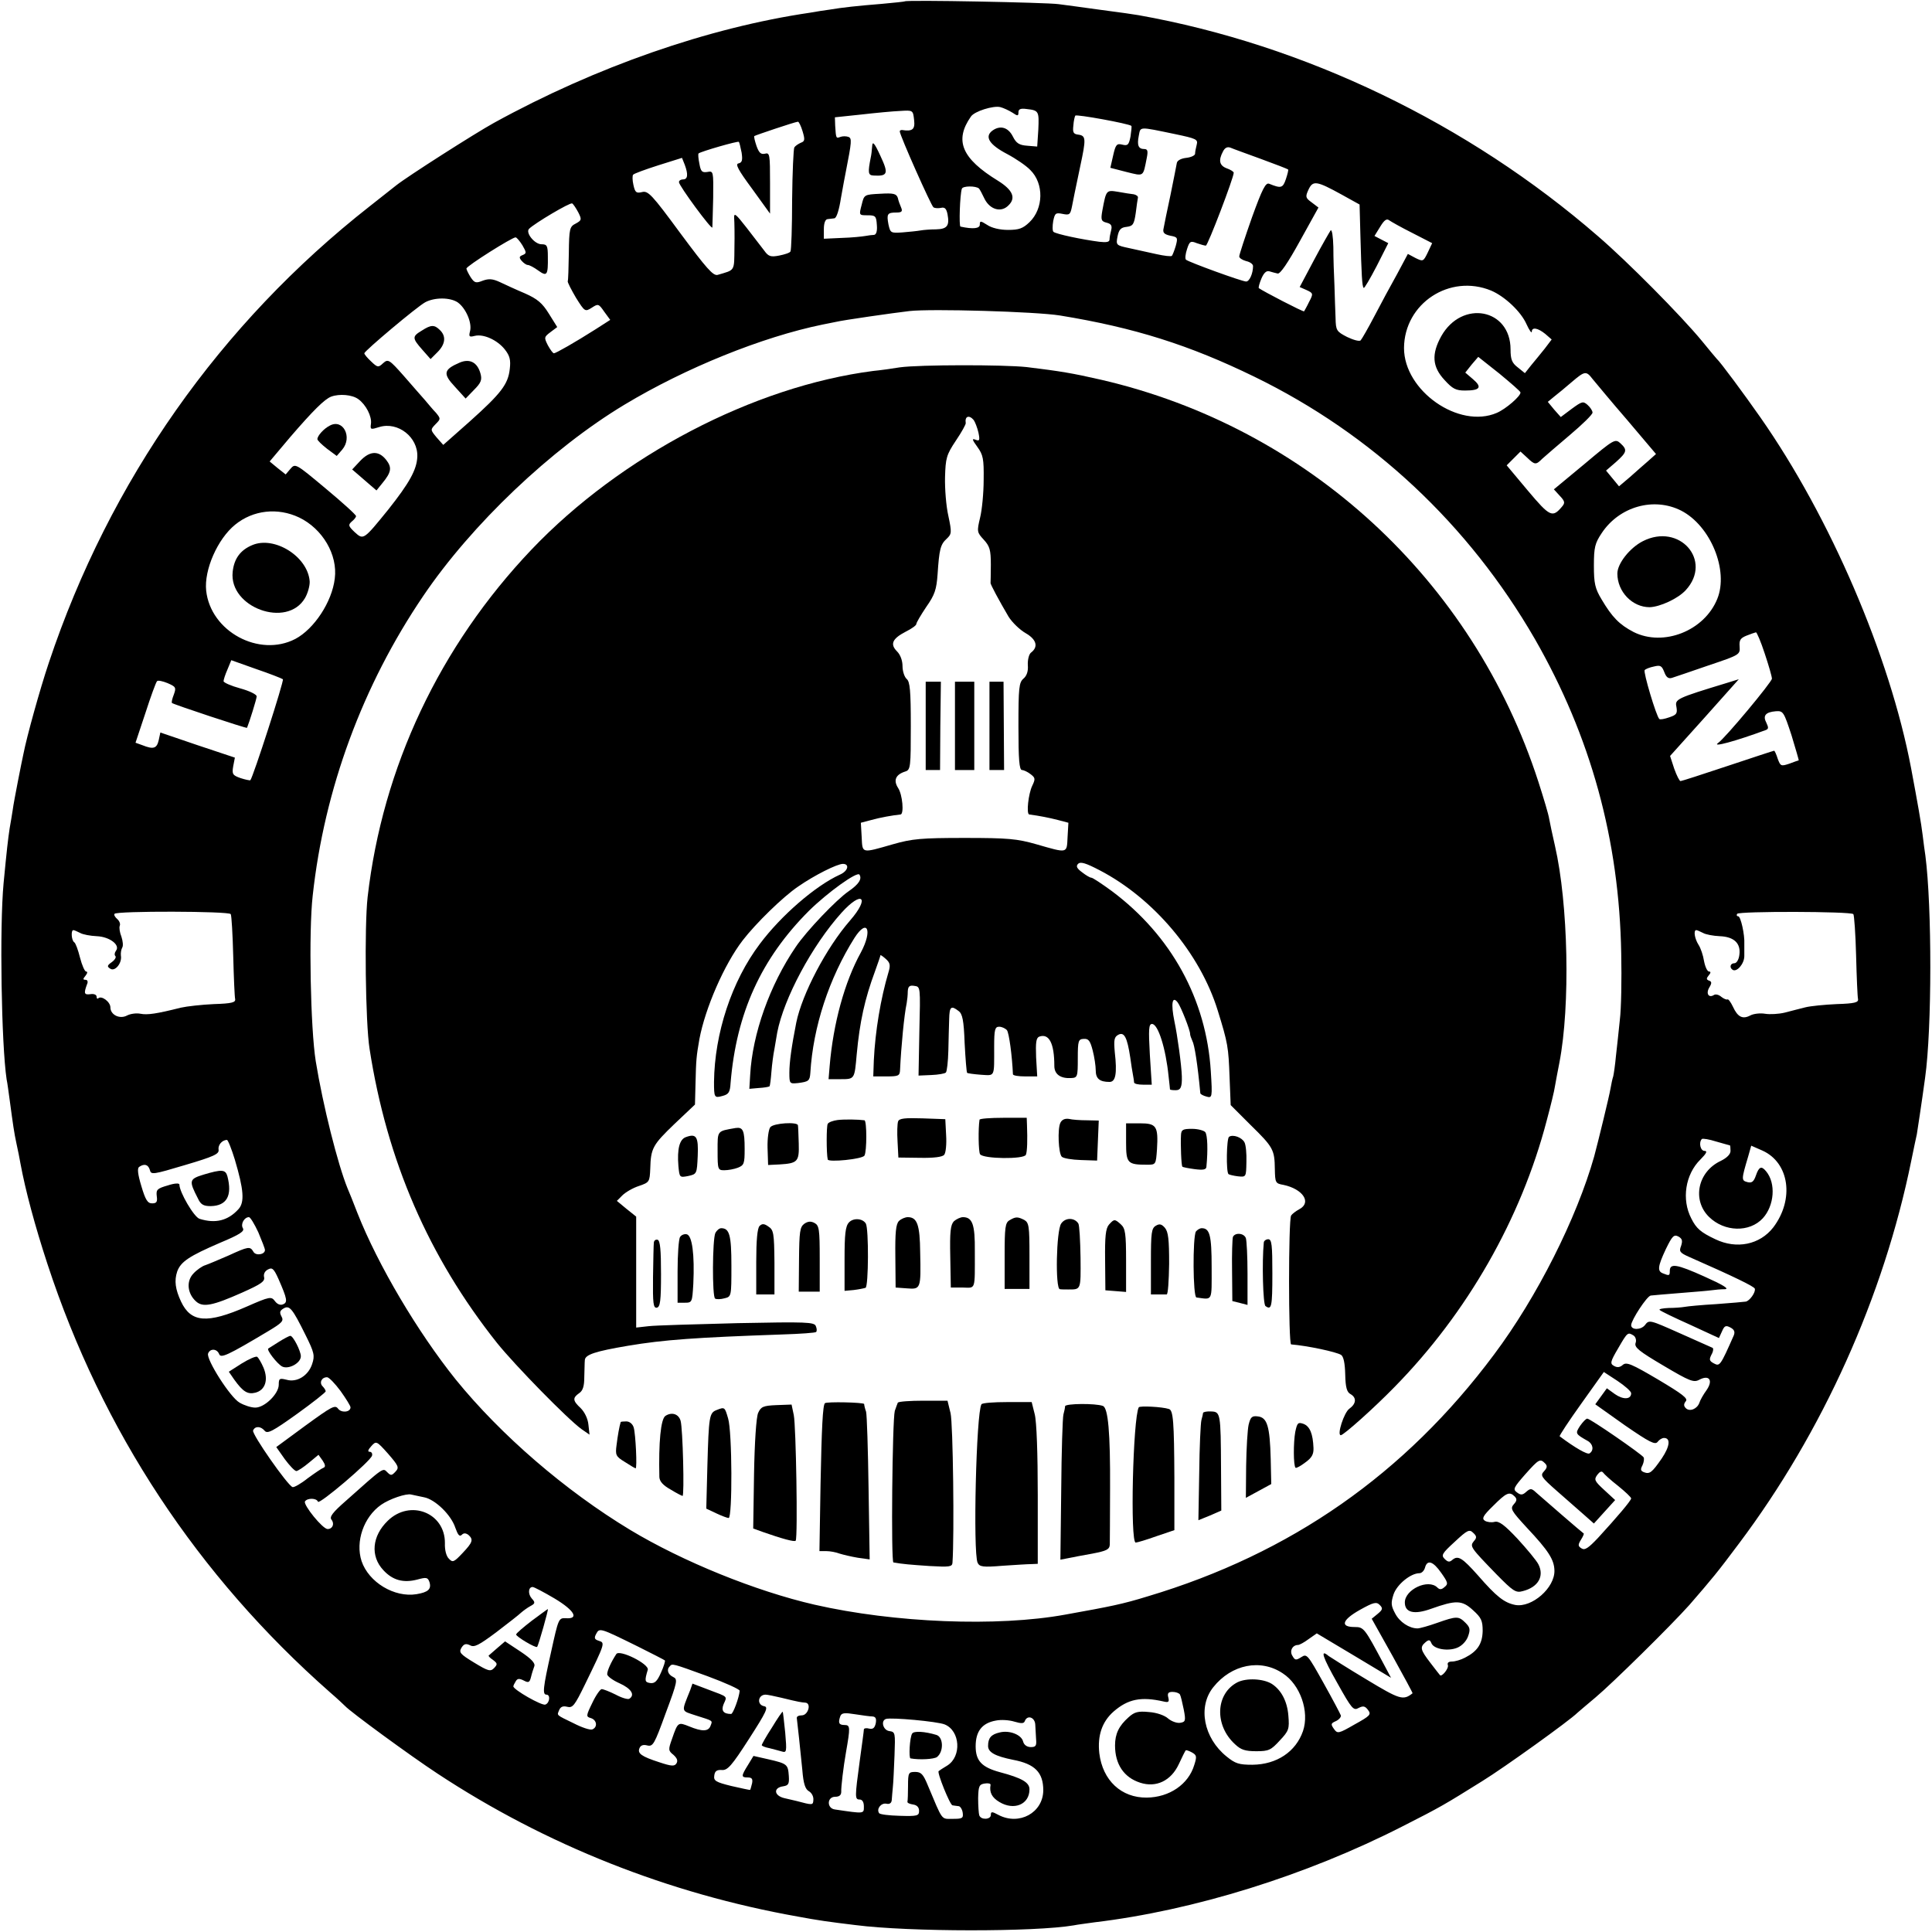 <?xml version="1.0" standalone="no"?>
<!DOCTYPE svg PUBLIC "-//W3C//DTD SVG 20010904//EN"
 "http://www.w3.org/TR/2001/REC-SVG-20010904/DTD/svg10.dtd">
<svg version="1.0" xmlns="http://www.w3.org/2000/svg"
 width="700pt" height="700pt" viewBox="0 0 700 700"
 preserveAspectRatio="xMidYMid meet">
<g transform="translate(0,700) scale(0.1,-0.1)"
fill="#000000" stroke="none">
<path d="M3278 6995 c-1 -1 -39 -5 -83 -9 -87 -7 -143 -13 -190 -21 -16 -2
-48 -7 -70 -11 -368 -54 -776 -196 -1145 -399 -69 -38 -315 -195 -355 -227 -5
-4 -48 -38 -95 -75 -542 -425 -943 -995 -1163 -1654 -32 -95 -80 -268 -92
-330 -3 -13 -12 -58 -20 -99 -8 -41 -17 -89 -19 -105 -3 -17 -7 -46 -11 -66
-6 -40 -10 -74 -22 -199 -15 -160 -8 -584 11 -711 3 -13 7 -46 11 -74 12 -89
16 -119 25 -160 5 -22 11 -53 14 -70 18 -98 53 -228 98 -365 198 -604 544
-1129 1023 -1551 28 -24 52 -47 55 -50 19 -21 236 -180 335 -245 393 -259 838
-435 1305 -518 75 -14 111 -19 210 -31 195 -25 650 -25 790 -1 14 3 48 7 75
11 361 43 768 170 1115 347 142 72 153 79 291 165 78 48 316 219 344 247 7 6
36 31 66 56 62 52 274 261 340 335 84 97 100 116 180 223 302 402 524 894 624
1387 9 44 18 87 20 95 2 13 17 109 30 205 25 178 25 620 1 805 -2 14 -7 48
-10 75 -5 42 -18 115 -42 243 -77 405 -292 907 -546 1270 -58 83 -146 202
-158 212 -3 3 -27 32 -54 65 -75 91 -269 287 -376 379 -471 409 -1064 694
-1665 801 -11 2 -72 11 -135 19 -63 9 -133 18 -155 21 -43 6 -551 16 -557 10z
m390 -403 c19 -13 22 -13 22 1 0 12 8 15 30 12 44 -5 45 -8 42 -75 l-4 -61
-36 3 c-29 2 -40 9 -52 33 -17 34 -46 42 -74 22 -30 -22 -12 -51 53 -85 32
-17 70 -43 84 -58 50 -49 48 -140 -3 -189 -24 -23 -38 -28 -78 -28 -29 0 -59
7 -75 18 -24 15 -27 16 -27 1 0 -14 -24 -17 -70 -7 -6 1 -2 118 5 137 3 11 51
11 62 1 3 -3 12 -20 21 -39 20 -38 60 -49 86 -22 28 27 15 56 -38 89 -132 81
-159 146 -98 233 13 19 81 40 106 34 12 -3 31 -12 44 -20z m-356 -27 c4 -34
-6 -42 -44 -36 -5 0 -8 -2 -8 -5 0 -14 114 -270 122 -275 6 -4 18 -4 28 -2 13
3 19 -3 23 -23 8 -42 -1 -54 -42 -55 -20 0 -45 -2 -56 -4 -11 -2 -40 -5 -65
-7 -43 -3 -44 -2 -51 29 -7 38 -4 43 29 43 19 0 23 4 17 18 -4 9 -10 25 -12
35 -5 15 -15 18 -64 15 -58 -3 -58 -3 -67 -40 -10 -38 -10 -38 22 -38 28 0 31
-3 33 -35 2 -22 -2 -35 -10 -36 -6 0 -21 -2 -32 -4 -11 -2 -49 -6 -85 -7 l-65
-3 0 35 c0 21 5 35 13 36 6 1 18 2 25 3 8 1 17 29 24 74 7 39 15 83 18 97 21
107 22 119 9 124 -8 3 -21 3 -29 0 -16 -6 -16 -6 -19 41 l-1 30 95 10 c52 6
116 12 141 13 47 3 47 3 51 -33z m787 -21 c2 -1 0 -19 -3 -39 -6 -30 -10 -34
-30 -29 -20 5 -24 0 -33 -40 l-10 -44 58 -15 c65 -16 60 -19 74 51 5 25 3 32
-9 32 -21 0 -27 13 -20 48 7 34 -3 34 132 6 76 -16 83 -19 78 -38 -3 -12 -6
-26 -6 -33 0 -6 -14 -13 -32 -15 -18 -2 -32 -9 -34 -18 -1 -8 -12 -60 -23
-116 -12 -55 -23 -110 -25 -121 -4 -16 2 -22 24 -27 27 -5 28 -7 20 -37 -5
-17 -12 -34 -14 -36 -3 -3 -28 0 -55 6 -28 6 -73 16 -100 22 -47 10 -48 11
-42 42 5 25 12 33 33 35 23 3 27 9 33 50 3 26 7 51 8 56 1 5 -6 10 -15 12 -10
1 -35 5 -57 9 -43 7 -43 7 -57 -68 -6 -34 -4 -39 16 -44 16 -4 20 -11 16 -27
-3 -11 -6 -27 -6 -34 0 -9 -11 -11 -37 -8 -62 8 -157 28 -166 36 -4 3 -4 21
-1 39 6 29 9 31 34 26 25 -5 28 -3 34 27 7 36 8 41 30 146 21 98 21 110 -6
114 -19 2 -22 8 -19 33 1 17 5 33 7 36 3 6 194 -29 203 -37z m-1191 -20 c9
-30 8 -36 -6 -41 -9 -4 -20 -11 -24 -17 -3 -5 -7 -90 -8 -189 0 -99 -3 -184
-6 -188 -2 -5 -21 -11 -41 -15 -31 -6 -39 -3 -54 18 -10 13 -39 51 -64 83 -39
50 -46 56 -45 35 1 -14 2 -62 1 -107 -1 -88 3 -80 -61 -99 -16 -4 -40 23 -135
151 -103 140 -117 155 -139 149 -21 -5 -25 -1 -31 26 -4 17 -4 34 -1 37 3 4
44 19 91 34 l86 27 10 -25 c13 -35 11 -53 -6 -53 -8 0 -15 -4 -15 -10 0 -13
120 -176 121 -164 0 5 2 53 3 107 1 97 1 98 -21 94 -19 -3 -24 1 -29 30 -4 19
-5 35 -3 37 8 7 143 46 146 42 2 -2 6 -19 10 -39 4 -27 2 -36 -11 -39 -13 -2
-2 -23 49 -92 l65 -90 0 111 c0 104 -1 111 -19 106 -14 -3 -21 3 -30 28 -6 18
-10 34 -8 36 4 3 146 51 158 52 3 1 11 -15 17 -35z m1661 -100 c52 -19 96 -36
98 -38 2 -1 -2 -17 -8 -35 -11 -33 -18 -34 -60 -17 -13 6 -25 -17 -63 -122
-25 -71 -46 -135 -46 -141 0 -6 11 -13 25 -17 14 -3 25 -11 25 -18 0 -27 -13
-56 -25 -56 -15 0 -207 70 -218 79 -4 4 -2 21 4 39 9 28 13 30 35 21 14 -5 29
-9 33 -9 7 0 101 246 101 264 0 4 -11 11 -25 16 -27 10 -31 29 -14 61 7 14 16
18 27 14 9 -4 59 -22 111 -41z m292 -129 l65 -36 3 -112 c4 -143 6 -186 12
-190 2 -3 23 33 47 79 l42 83 -25 13 -25 13 21 34 c14 23 23 30 32 23 7 -5 44
-26 84 -46 l72 -37 -16 -34 c-16 -33 -17 -33 -44 -20 l-28 15 -39 -73 c-22
-39 -59 -108 -82 -152 -23 -44 -46 -84 -50 -88 -4 -5 -26 1 -49 12 -39 20 -41
24 -42 69 -1 26 -3 79 -4 117 -2 39 -4 101 -4 140 -1 39 -5 65 -10 60 -4 -6
-32 -54 -60 -107 l-52 -98 25 -11 c24 -11 25 -13 9 -43 -8 -17 -17 -32 -18
-34 -3 -3 -149 73 -164 84 -2 2 2 17 9 34 9 21 18 30 29 27 9 -3 22 -6 30 -8
9 -3 37 38 81 118 l67 121 -25 19 c-22 16 -23 20 -11 46 16 34 29 32 120 -18z
m-2766 -64 c13 -26 13 -29 -9 -41 -22 -11 -24 -18 -25 -107 -1 -52 -2 -98 -4
-102 -1 -4 13 -31 30 -60 32 -51 33 -51 57 -36 23 15 25 15 45 -14 l22 -30
-53 -34 c-74 -47 -144 -87 -151 -87 -4 0 -13 13 -22 29 -14 28 -14 30 10 48
l24 18 -30 48 c-24 39 -42 54 -87 74 -31 13 -72 32 -91 41 -26 12 -40 13 -62
5 -25 -10 -30 -8 -44 13 -8 13 -15 27 -15 31 0 9 165 113 178 113 4 0 15 -13
25 -29 15 -26 15 -29 1 -35 -13 -5 -14 -9 -4 -21 7 -8 17 -15 22 -15 6 0 23
-9 38 -20 32 -23 36 -18 35 50 0 40 -3 45 -23 45 -25 0 -59 42 -45 56 20 20
148 96 156 92 4 -2 14 -17 22 -32z m3308 -284 c49 -21 108 -76 128 -122 10
-22 19 -34 19 -27 0 18 22 14 49 -8 l23 -20 -25 -33 c-14 -17 -36 -45 -49 -60
l-23 -29 -26 21 c-21 16 -26 29 -26 65 0 148 -176 181 -251 48 -36 -65 -33
-111 12 -159 29 -32 41 -38 74 -38 55 0 63 12 29 41 l-28 24 23 29 24 28 77
-61 c41 -34 76 -64 76 -68 1 -13 -53 -60 -86 -74 -137 -59 -336 80 -336 235 1
162 166 270 316 208z m-3744 -43 c29 -21 52 -74 44 -104 -5 -20 -3 -22 17 -17
32 8 82 -15 109 -49 18 -23 22 -38 18 -71 -6 -55 -31 -88 -145 -190 l-96 -85
-24 27 c-23 28 -23 28 -4 48 19 19 19 20 2 41 -11 11 -28 32 -40 46 -12 14
-47 53 -77 88 -53 60 -57 62 -75 46 -17 -16 -20 -16 -43 6 -14 13 -25 26 -25
30 0 8 191 169 221 185 34 18 90 18 118 -1z m2181 -47 c270 -44 469 -107 705
-222 427 -208 776 -535 1016 -950 203 -354 306 -728 313 -1140 2 -93 0 -201
-5 -240 -4 -38 -10 -97 -14 -130 -3 -33 -8 -67 -10 -75 -3 -8 -7 -28 -10 -45
-4 -25 -45 -193 -59 -245 -63 -223 -207 -510 -363 -718 -322 -432 -736 -721
-1255 -876 -91 -28 -131 -36 -298 -66 -246 -45 -620 -30 -909 36 -213 49 -477
156 -668 271 -235 142 -468 343 -632 545 -137 171 -281 413 -356 603 -15 39
-31 79 -36 90 -35 86 -89 300 -115 460 -19 119 -26 469 -11 600 42 386 181
762 400 1085 175 259 464 534 730 694 221 133 498 245 717 290 14 3 36 7 50
10 24 6 205 32 265 39 79 9 458 -2 545 -16z m1930 -230 c11 -13 66 -80 125
-148 l105 -124 -28 -25 c-16 -14 -46 -40 -67 -59 l-39 -33 -23 28 -24 29 36
31 c40 36 42 44 16 68 -19 17 -23 15 -130 -75 l-111 -92 21 -23 c19 -20 20
-26 9 -39 -35 -42 -44 -38 -124 57 l-77 92 25 25 25 25 24 -22 c28 -27 32 -27
55 -4 10 9 55 48 100 86 45 38 82 74 82 81 0 7 -8 19 -18 28 -16 14 -20 13
-57 -14 l-40 -30 -24 27 -23 28 23 19 c13 10 42 34 64 53 47 40 52 41 75 11z
m-4472 -73 c28 -20 50 -63 46 -90 -3 -21 -1 -21 31 -11 67 20 140 -37 137
-108 -2 -47 -29 -95 -105 -191 -90 -111 -90 -111 -122 -82 -23 22 -24 26 -11
38 9 7 16 16 16 20 0 5 -50 50 -110 100 -109 91 -110 92 -128 71 l-17 -20 -29
23 -29 24 75 89 c82 95 124 137 148 146 30 11 76 7 98 -9z m4793 -404 c107
-55 173 -217 131 -320 -47 -116 -195 -174 -303 -120 -52 27 -78 54 -116 118
-24 40 -28 58 -28 123 0 66 4 81 28 117 64 97 189 132 288 82z m-5007 -25 c85
-41 140 -135 129 -221 -10 -85 -75 -183 -143 -219 -131 -68 -307 27 -323 175
-8 75 41 187 105 239 65 53 154 63 232 26z m5310 -493 c14 -42 26 -83 26 -91
0 -12 -169 -215 -195 -233 -24 -17 62 6 173 47 10 4 10 9 2 26 -14 26 -3 39
34 42 27 2 29 -2 57 -87 15 -50 27 -90 26 -91 -1 0 -16 -5 -34 -12 -30 -10
-32 -9 -42 18 -5 16 -11 29 -13 29 -2 0 -78 -25 -168 -55 -90 -30 -167 -55
-171 -55 -4 0 -14 20 -23 45 l-15 46 125 139 124 139 -42 -13 c-184 -56 -190
-59 -184 -87 4 -24 1 -29 -26 -38 -17 -6 -33 -9 -36 -6 -11 10 -59 171 -53
177 3 4 18 10 33 13 24 6 29 3 38 -20 7 -19 15 -25 28 -21 9 3 69 23 132 45
113 38 115 39 113 68 -2 24 3 31 25 40 15 6 30 11 34 12 3 1 18 -34 32 -77z
m-5369 -93 c5 -5 -108 -355 -118 -366 -2 -1 -18 2 -36 8 -28 10 -31 14 -26 43
l6 31 -135 45 -135 46 -6 -28 c-7 -30 -19 -34 -59 -18 l-25 9 36 108 c19 59
38 111 42 115 3 4 21 0 38 -7 30 -13 32 -16 23 -41 -6 -15 -9 -28 -7 -31 5 -5
270 -93 272 -90 8 19 35 105 35 114 0 7 -27 20 -60 29 -33 9 -60 21 -60 26 0
5 6 24 14 42 l14 34 90 -32 c50 -17 93 -34 97 -37z m-189 -851 c3 -5 7 -73 9
-151 2 -78 5 -149 7 -157 2 -12 -12 -16 -77 -18 -44 -2 -98 -8 -120 -13 -87
-22 -121 -27 -146 -22 -15 3 -36 0 -48 -6 -27 -15 -61 2 -61 29 0 20 -32 44
-44 33 -3 -3 -6 -1 -6 6 0 7 -10 11 -22 9 -23 -3 -25 2 -13 35 5 10 2 17 -5
17 -10 0 -10 3 0 15 7 9 8 15 2 15 -5 0 -15 23 -22 50 -7 28 -16 53 -21 56
-10 6 -13 44 -3 44 3 0 14 -5 24 -10 10 -6 38 -11 61 -12 46 -2 86 -32 69 -53
-5 -7 -6 -15 -2 -19 4 -4 -2 -14 -13 -22 -17 -12 -18 -16 -5 -24 17 -11 43 21
38 48 -1 9 1 22 5 29 4 6 2 24 -3 39 -6 15 -9 33 -6 40 3 7 -2 18 -9 24 -8 7
-13 15 -10 19 6 11 415 10 421 -1z m5879 0 c3 -3 8 -71 10 -150 2 -78 5 -150
7 -158 2 -12 -12 -16 -77 -18 -44 -2 -96 -7 -115 -12 -19 -5 -52 -13 -74 -19
-21 -5 -53 -7 -71 -4 -18 3 -42 0 -53 -6 -28 -15 -46 -6 -63 31 -8 17 -17 29
-20 27 -3 -2 -13 2 -22 9 -9 8 -21 11 -27 7 -19 -12 -30 5 -17 27 10 16 9 22
-1 25 -10 4 -10 8 -1 19 8 9 8 14 1 14 -6 0 -14 17 -18 38 -3 20 -12 47 -20
59 -14 22 -19 53 -8 53 3 0 14 -5 24 -10 10 -6 38 -11 61 -12 52 -2 77 -26 71
-68 -2 -17 -10 -30 -18 -30 -15 0 -19 -16 -6 -24 15 -9 42 22 42 50 0 16 0 36
0 44 2 33 -13 100 -22 100 -5 0 -7 4 -4 9 6 10 411 9 421 -1z m-447 -838 c1 0
2 -9 2 -20 0 -12 -13 -25 -35 -36 -84 -39 -105 -142 -43 -203 56 -55 147 -57
195 -5 42 46 48 127 12 170 -17 21 -26 17 -37 -15 -8 -23 -15 -28 -31 -24 -22
6 -22 9 3 93 l11 39 41 -18 c97 -44 116 -176 39 -278 -49 -63 -133 -80 -210
-43 -53 25 -69 39 -87 75 -36 69 -22 160 33 214 22 22 26 31 15 31 -15 0 -22
30 -10 43 3 3 27 -1 52 -9 26 -7 48 -14 50 -14z m-5417 -52 c32 -108 36 -154
13 -179 -38 -42 -84 -53 -141 -35 -20 6 -73 97 -73 124 0 6 -18 5 -42 -3 -38
-11 -43 -15 -40 -39 3 -21 -1 -26 -17 -26 -16 0 -24 12 -39 63 -13 43 -15 64
-8 69 19 13 33 9 39 -11 4 -18 11 -17 128 18 105 31 123 40 121 55 -3 17 12
35 30 36 4 0 17 -33 29 -72z m85 -263 c13 -31 24 -59 24 -64 0 -17 -34 -22
-42 -6 -12 20 -18 19 -90 -14 -35 -15 -72 -31 -84 -35 -11 -3 -31 -17 -43 -30
-27 -28 -22 -73 9 -101 25 -23 60 -16 168 32 67 30 82 40 79 55 -3 11 2 22 13
28 16 9 22 4 39 -34 32 -73 34 -85 16 -92 -10 -4 -21 1 -29 12 -13 17 -18 17
-102 -20 -144 -63 -202 -58 -238 18 -21 45 -25 76 -14 109 13 36 44 56 155
104 72 30 90 42 83 53 -9 15 5 40 22 40 5 0 20 -25 34 -55z m5155 -49 c-8 -20
-5 -25 29 -40 166 -73 235 -107 238 -115 4 -13 -19 -45 -33 -47 -5 -1 -53 -5
-106 -9 -53 -3 -105 -8 -115 -10 -11 -2 -37 -4 -58 -4 -22 -1 -36 -4 -33 -7 3
-4 53 -28 111 -54 l104 -48 11 24 c9 21 14 23 31 14 13 -7 17 -15 12 -28 -49
-111 -51 -113 -72 -102 -17 9 -18 14 -9 32 7 12 8 24 3 25 -5 2 -58 26 -119
53 -108 48 -110 49 -125 29 -14 -18 -50 -19 -50 0 1 19 57 105 71 107 8 1 55
5 105 9 49 4 100 8 114 10 14 2 36 4 50 4 17 1 -8 16 -75 46 -100 45 -125 49
-125 20 0 -17 -2 -18 -24 -9 -22 8 -20 25 10 89 23 47 29 53 45 45 14 -8 16
-15 10 -34z m-4984 -323 c32 -64 34 -75 24 -105 -14 -43 -56 -68 -93 -57 -25
6 -28 5 -28 -18 0 -33 -51 -83 -85 -83 -15 0 -40 8 -57 18 -34 19 -122 158
-114 178 7 19 32 18 40 -2 6 -16 29 -6 178 83 50 30 57 37 48 53 -8 15 -6 21
7 29 22 13 32 1 80 -96z m4812 -2 c7 -5 11 -17 7 -27 -5 -16 13 -30 101 -82
96 -57 110 -62 130 -51 36 19 51 -2 26 -38 -11 -15 -23 -36 -26 -46 -8 -22
-35 -33 -49 -19 -8 8 -8 15 0 25 9 10 -12 26 -101 79 -95 56 -114 64 -127 53
-10 -9 -20 -11 -32 -4 -15 8 -14 15 15 64 34 59 35 59 56 46z m-9 -209 c0 -23
-29 -24 -59 -3 l-29 21 -21 -29 -21 -29 107 -76 c90 -62 110 -72 119 -60 6 8
16 14 23 14 25 0 21 -31 -8 -74 -36 -52 -44 -58 -65 -50 -12 5 -13 10 -5 25 5
11 7 24 4 29 -8 12 -193 140 -204 140 -5 0 -16 -12 -26 -26 -18 -28 -18 -29
28 -55 19 -11 23 -34 6 -45 -8 -5 -52 20 -108 62 -2 2 33 55 78 118 l82 115
49 -32 c27 -18 50 -38 50 -45z m-4676 8 c20 -28 36 -54 36 -59 0 -18 -33 -21
-45 -5 -11 15 -23 8 -118 -61 l-106 -78 31 -44 c17 -23 36 -43 42 -43 6 1 26
14 45 30 l35 29 15 -21 c10 -15 11 -23 3 -26 -6 -2 -31 -19 -57 -38 -25 -20
-50 -34 -55 -32 -18 6 -148 192 -143 205 7 17 28 16 42 -1 10 -12 29 -2 117
61 57 41 104 78 104 82 0 4 -5 12 -11 18 -13 13 -4 33 16 33 7 0 29 -23 49
-50z m199 -292 c-14 -15 -17 -15 -30 -2 -16 16 -11 20 -150 -104 -48 -42 -60
-58 -52 -68 12 -15 4 -34 -14 -34 -18 0 -89 88 -82 100 8 13 42 13 47 -1 4
-12 191 147 196 167 2 8 -2 14 -9 14 -8 0 -5 8 6 20 18 20 19 20 61 -27 38
-44 41 -50 27 -65z m4165 30 c9 -9 8 -16 -4 -29 -14 -15 -10 -21 48 -72 35
-31 79 -69 98 -86 l35 -31 38 42 39 43 -39 36 c-36 33 -38 38 -26 55 9 12 16
15 21 9 4 -6 28 -28 55 -49 26 -21 47 -41 47 -45 0 -8 -53 -70 -120 -143 -35
-37 -48 -46 -60 -38 -13 8 -13 13 -2 31 7 11 12 22 10 23 -4 2 -145 124 -172
148 -17 16 -21 16 -36 3 -13 -12 -20 -13 -34 -2 -15 11 -12 17 30 65 50 56 54
58 72 40z m-4061 -123 c40 -8 98 -64 113 -111 9 -25 15 -33 23 -25 7 7 14 7
24 0 19 -17 16 -27 -21 -66 -31 -33 -36 -35 -49 -21 -10 9 -16 32 -15 57 1
110 -126 160 -207 81 -57 -55 -64 -128 -16 -179 34 -37 73 -47 123 -34 33 9
38 8 44 -9 8 -26 -5 -37 -47 -44 -80 -13 -173 43 -199 120 -23 71 8 160 71
204 30 21 91 42 109 37 8 -2 29 -6 47 -10z m3951 3 c9 -9 8 -16 -3 -28 -14
-16 -10 -23 47 -85 79 -84 99 -116 100 -155 2 -63 -82 -136 -142 -125 -40 8
-68 30 -135 107 -57 64 -72 73 -92 57 -11 -10 -17 -9 -29 3 -13 13 -9 20 37
62 46 43 53 46 67 32 13 -12 13 -18 2 -30 -15 -19 -13 -22 82 -120 60 -61 70
-68 95 -61 56 14 79 54 57 97 -7 14 -42 56 -76 93 -47 50 -67 65 -83 61 -11
-3 -27 -1 -35 4 -12 8 -7 18 30 54 48 48 59 53 78 34z m-266 -277 c24 -34 26
-40 12 -51 -11 -10 -18 -10 -26 -2 -33 33 -118 -7 -118 -54 0 -37 34 -45 95
-23 90 32 112 32 152 -5 30 -27 35 -38 35 -75 -1 -47 -19 -74 -64 -97 -15 -8
-36 -14 -47 -14 -13 0 -18 -5 -15 -13 4 -12 -23 -45 -29 -36 -2 2 -18 23 -35
45 -36 47 -38 56 -17 74 12 10 16 9 21 -3 8 -22 60 -31 94 -17 17 7 33 24 39
41 9 25 7 33 -9 49 -25 25 -32 25 -103 0 -31 -11 -63 -20 -71 -20 -30 0 -65
23 -81 54 -15 28 -16 38 -6 69 12 36 62 77 94 77 8 0 17 9 20 20 8 30 29 24
59 -19z m-3212 -93 c73 -44 89 -75 39 -71 -25 1 -26 -3 -52 -121 -30 -133 -32
-156 -17 -156 15 0 12 -30 -4 -36 -13 -5 -116 54 -116 66 0 3 4 11 9 19 6 10
13 10 29 2 17 -9 21 -7 26 13 3 13 9 31 12 39 4 11 -11 27 -50 53 l-56 37 -28
-24 c-15 -13 -29 -25 -31 -27 -3 -1 4 -9 15 -16 17 -13 17 -16 4 -30 -13 -13
-21 -11 -72 20 -51 31 -56 37 -46 54 9 14 16 16 31 9 15 -9 32 0 95 47 42 32
83 64 90 71 8 7 23 18 34 24 17 9 18 13 5 27 -15 17 -13 42 3 42 5 0 41 -19
80 -42z m2982 -55 l-22 -18 75 -134 c41 -74 74 -135 73 -136 -34 -27 -46 -23
-167 50 -67 40 -128 79 -137 85 -32 27 -23 -2 32 -99 52 -93 58 -100 77 -89
16 8 23 7 34 -8 12 -16 7 -21 -49 -52 -59 -34 -62 -34 -75 -16 -12 17 -11 20
7 28 11 5 20 15 18 21 -2 6 -30 59 -63 118 -57 102 -60 106 -80 93 -19 -12
-23 -12 -32 4 -12 18 0 40 20 40 5 0 22 9 38 21 l30 21 134 -80 135 -81 -25
47 c-71 133 -73 137 -107 137 -54 0 -45 26 19 62 50 28 60 30 72 18 12 -12 11
-17 -7 -32z m-2682 -118 c52 -26 97 -49 99 -51 2 -2 -4 -22 -14 -44 -14 -32
-23 -40 -39 -38 -20 3 -21 8 -9 48 6 21 -103 75 -114 57 -19 -29 -33 -60 -33
-73 0 -7 20 -22 45 -33 42 -19 57 -42 35 -56 -5 -3 -27 3 -49 15 -22 11 -45
20 -51 20 -5 0 -21 -22 -34 -50 -23 -47 -23 -50 -5 -55 22 -7 25 -33 5 -41 -8
-3 -38 7 -67 22 -66 32 -61 28 -53 48 5 12 14 16 29 12 20 -5 27 4 65 82 72
148 73 150 50 157 -16 5 -18 10 -10 25 12 23 14 22 150 -45z m253 -108 c65
-24 118 -48 117 -53 -2 -25 -24 -84 -31 -84 -28 0 -37 12 -27 36 13 29 17 25
-55 52 l-58 22 -8 -23 c-33 -83 -35 -74 22 -93 63 -20 59 -17 51 -38 -8 -20
-31 -20 -77 -1 -40 16 -41 16 -62 -45 -14 -39 -14 -43 5 -58 13 -12 17 -21 11
-31 -7 -11 -17 -11 -62 4 -65 21 -80 32 -72 51 4 10 13 14 28 10 21 -5 26 4
67 117 43 115 44 123 27 131 -19 9 -25 27 -12 39 9 10 7 11 136 -36z m2085 10
c63 -41 97 -138 73 -209 -26 -75 -95 -121 -183 -122 -49 0 -62 4 -94 30 -83
67 -105 180 -48 251 66 83 172 104 252 50z m-373 -76 c3 -5 9 -30 14 -55 8
-41 6 -45 -13 -48 -11 -2 -31 5 -43 15 -13 12 -42 22 -70 24 -40 4 -53 0 -74
-19 -35 -31 -49 -60 -49 -102 0 -68 32 -116 91 -135 58 -19 112 7 140 67 12
26 23 48 25 50 1 2 11 -1 22 -7 18 -10 19 -15 9 -46 -21 -70 -90 -117 -172
-118 -92 -1 -160 62 -172 161 -7 64 10 114 52 151 52 45 99 55 182 36 17 -4
20 -1 16 15 -4 15 0 20 15 20 12 0 23 -4 27 -9z m-1445 -12 c65 -16 74 -17 88
-18 23 -2 10 -46 -13 -46 -11 0 -19 -4 -18 -10 2 -16 13 -115 20 -188 4 -51
11 -70 24 -77 10 -6 17 -19 16 -31 -1 -20 -2 -20 -62 -4 -5 1 -25 6 -43 10
-38 9 -41 38 -4 43 19 3 22 9 20 38 -3 41 -5 44 -75 60 l-53 12 -20 -33 c-25
-40 -25 -45 -1 -45 15 0 19 -5 16 -21 -3 -12 -6 -23 -7 -24 -2 -1 -32 6 -68
14 -57 14 -65 19 -62 38 2 16 9 21 27 20 21 -2 36 15 99 113 63 98 71 115 55
118 -28 5 -23 42 5 42 6 0 31 -5 56 -11z m331 -68 c12 -1 15 -8 12 -25 -4 -17
-10 -22 -24 -19 -10 3 -19 1 -19 -3 0 -5 -7 -56 -15 -114 -18 -133 -18 -140 0
-140 9 0 15 -9 15 -25 0 -27 3 -27 -105 -11 -30 4 -29 46 1 46 15 0 22 6 22
18 -1 16 8 91 17 142 16 92 16 100 -5 100 -21 0 -24 8 -15 33 5 11 16 12 53 6
26 -4 54 -8 63 -8z m262 -29 c56 -23 62 -116 9 -149 -15 -9 -29 -18 -31 -20
-7 -4 41 -123 50 -124 5 -1 15 -2 22 -3 6 0 13 -11 15 -23 3 -21 -1 -23 -36
-23 -43 0 -35 -10 -91 123 -16 39 -24 47 -45 47 -24 0 -26 -3 -26 -50 0 -27
-1 -53 -2 -57 -2 -5 7 -9 20 -11 14 -2 22 -10 22 -23 0 -18 -6 -20 -70 -18
-39 1 -73 5 -75 10 -10 15 7 37 26 34 12 -3 19 2 20 13 1 9 2 31 4 47 2 17 4
68 6 115 3 82 3 85 -19 88 -22 3 -32 37 -12 44 20 6 186 -9 213 -20z m328 -1
c1 -14 2 -38 3 -53 2 -23 -1 -28 -19 -28 -14 0 -25 8 -28 20 -6 25 -50 42 -85
33 -31 -7 -42 -20 -42 -49 0 -23 26 -37 90 -50 80 -15 110 -46 110 -111 -1
-81 -87 -128 -162 -89 -24 13 -28 13 -28 0 0 -17 -36 -19 -42 -1 -2 6 -4 35
-4 62 1 44 4 50 24 53 12 2 22 0 21 -5 -5 -27 5 -46 32 -62 53 -32 109 -9 109
46 0 25 -28 41 -107 62 -66 18 -88 41 -88 94 0 54 23 84 73 93 19 4 49 2 68
-4 24 -7 34 -7 37 2 9 24 37 14 38 -13z"/>
<path d="M3160 6470 c-1 -14 -3 -32 -5 -40 -11 -56 -10 -65 10 -66 52 -3 55 7
25 71 -22 48 -29 55 -30 35z"/>
<path d="M1528 5802 c-35 -21 -35 -27 2 -69 l30 -34 25 25 c29 29 32 58 9 80
-20 20 -32 20 -66 -2z"/>
<path d="M1665 5686 c-58 -25 -61 -40 -17 -87 l39 -43 31 32 c25 25 29 36 23
58 -11 41 -39 56 -76 40z"/>
<path d="M3260 5669 c-30 -5 -74 -11 -96 -13 -434 -56 -915 -308 -1238 -647
-333 -350 -540 -789 -594 -1259 -12 -106 -8 -457 7 -550 63 -406 214 -754 462
-1066 66 -82 256 -276 306 -312 l29 -20 -4 36 c-2 22 -14 46 -28 60 -29 27
-30 37 -6 54 14 9 19 26 19 58 1 25 1 53 2 62 1 20 38 32 156 52 131 22 245
30 559 41 65 2 121 6 123 9 3 3 3 12 -1 21 -5 15 -33 16 -283 11 -153 -4 -298
-8 -323 -11 l-45 -5 0 201 0 201 -35 28 -35 29 20 20 c11 11 38 27 60 34 38
13 39 15 41 63 2 74 9 86 88 162 l74 70 2 78 c2 84 3 96 14 159 21 112 90 271
157 358 47 61 146 158 201 195 59 41 141 82 162 82 25 0 19 -26 -11 -39 -88
-40 -213 -148 -290 -251 -102 -135 -164 -324 -166 -500 0 -56 1 -59 30 -51 23
6 28 13 30 47 21 254 111 451 284 624 67 66 175 144 183 131 10 -16 -3 -35
-39 -60 -44 -30 -153 -144 -192 -202 -94 -138 -157 -315 -165 -464 l-3 -50 34
3 c19 1 36 4 39 6 2 2 5 26 7 53 2 26 7 64 11 83 3 19 8 46 10 59 24 124 126
315 233 434 75 83 104 56 31 -28 -87 -100 -174 -267 -195 -370 -17 -86 -25
-144 -25 -181 0 -41 1 -41 32 -38 38 5 42 8 44 37 10 167 68 343 160 489 47
73 66 27 23 -53 -59 -107 -100 -257 -113 -411 l-4 -48 44 0 c51 0 50 0 58 90
11 118 29 200 66 300 11 30 20 57 20 59 0 2 9 -4 19 -13 16 -14 18 -23 10 -49
-28 -94 -48 -213 -53 -319 l-2 -58 48 0 c43 0 48 2 49 23 4 86 15 200 24 242
2 11 4 30 4 43 1 18 6 23 24 20 22 -3 22 -3 18 -164 l-3 -161 46 2 c25 1 49 5
53 9 4 4 8 40 9 79 1 40 2 91 3 115 1 45 7 50 34 29 14 -10 19 -33 22 -116 3
-58 7 -106 9 -108 2 -2 24 -5 50 -7 52 -3 48 -11 48 102 0 62 3 72 18 72 10 0
22 -6 28 -12 8 -10 19 -93 22 -160 0 -5 20 -8 44 -8 l44 0 -4 69 c-2 54 0 70
11 75 36 13 55 -24 55 -106 0 -30 22 -46 60 -44 24 1 25 4 25 71 0 65 2 70 22
71 17 1 23 -7 32 -42 6 -23 11 -56 11 -72 0 -30 14 -42 50 -42 22 0 28 30 19
108 -4 45 -2 55 13 63 21 11 32 -9 43 -82 3 -24 8 -53 10 -64 2 -11 4 -23 4
-27 1 -5 15 -8 33 -8 l31 0 -7 110 c-5 91 -4 110 8 110 22 0 50 -89 60 -190 3
-25 5 -46 5 -47 1 -2 10 -3 21 -3 18 0 23 12 22 50 -1 39 -16 149 -27 200 -13
64 -8 94 12 68 11 -14 46 -102 45 -115 0 -4 4 -15 8 -24 8 -14 19 -84 29 -190
1 -4 11 -9 22 -12 21 -6 22 -4 16 91 -16 261 -143 492 -358 653 -37 27 -70 49
-75 49 -5 0 -20 9 -34 20 -19 14 -22 22 -14 30 9 9 28 3 78 -23 196 -102 364
-301 428 -508 37 -119 39 -133 43 -243 l4 -100 72 -72 c83 -81 87 -90 88 -160
1 -49 2 -52 31 -57 71 -15 103 -64 58 -88 -13 -7 -26 -17 -30 -23 -10 -15 -10
-466 0 -467 60 -5 163 -27 181 -38 9 -6 14 -30 15 -71 1 -47 6 -64 19 -71 23
-13 21 -35 -4 -53 -19 -13 -46 -96 -31 -96 10 0 120 98 195 175 263 268 458
609 551 965 14 52 28 109 30 125 3 17 10 55 16 85 40 207 32 576 -16 785 -9
39 -18 82 -21 98 -2 15 -20 75 -39 134 -237 733 -837 1284 -1584 1457 -105 24
-147 31 -270 46 -83 9 -388 9 -460 -1z m268 -191 c5 -7 13 -28 17 -45 6 -29 4
-32 -11 -26 -13 5 -12 0 7 -26 21 -29 24 -43 23 -119 0 -48 -6 -110 -13 -138
-12 -50 -11 -53 13 -79 22 -24 26 -37 26 -91 0 -35 -1 -65 -1 -66 -2 -3 32
-66 65 -122 13 -21 41 -48 62 -60 40 -23 47 -50 19 -71 -7 -6 -12 -26 -11 -45
2 -22 -4 -39 -16 -49 -16 -14 -18 -33 -18 -173 0 -120 3 -158 13 -158 6 0 21
-7 31 -15 17 -13 18 -17 6 -42 -14 -29 -22 -102 -11 -104 38 -5 73 -12 104
-20 l38 -10 -3 -52 c-3 -60 2 -59 -113 -26 -70 20 -103 23 -260 23 -157 0
-190 -3 -260 -23 -115 -33 -110 -34 -113 26 l-3 52 38 10 c32 9 77 17 106 20
13 2 7 72 -9 96 -18 28 -9 49 27 60 18 6 19 18 19 164 0 129 -3 161 -15 171
-8 7 -15 28 -15 46 0 21 -8 42 -20 54 -26 26 -17 46 31 71 22 11 39 23 39 28
0 5 16 32 36 62 31 44 37 63 41 118 6 90 10 108 33 129 18 17 19 22 6 83 -8
35 -13 98 -12 140 2 69 5 81 39 132 21 31 37 60 36 64 -4 25 12 31 29 11z"/>
<path d="M3354 4370 l0 -160 26 0 26 0 1 160 2 160 -28 0 -27 0 0 -160z"/>
<path d="M3460 4370 l0 -160 35 0 35 0 0 160 0 160 -35 0 -35 0 0 -160z"/>
<path d="M3585 4370 l0 -160 26 0 27 0 -1 160 -1 160 -26 0 -25 0 0 -160z"/>
<path d="M3035 2942 c-16 -2 -33 -8 -36 -14 -5 -8 -5 -107 0 -129 2 -11 125 1
133 14 9 14 9 127 0 128 -21 3 -71 4 -97 1z"/>
<path d="M3254 2937 c-3 -8 -4 -41 -2 -73 l3 -58 78 -1 c50 -1 82 3 88 11 6 7
9 39 7 71 l-3 58 -83 3 c-63 2 -84 0 -88 -11z"/>
<path d="M3549 2943 c-5 -31 -4 -116 2 -125 11 -17 159 -19 166 -2 5 12 6 55
4 107 l-1 27 -85 0 c-47 0 -86 -3 -86 -7z"/>
<path d="M3842 2932 c-11 -22 -7 -111 5 -123 6 -6 37 -11 69 -12 l59 -2 3 73
3 72 -43 1 c-24 0 -53 2 -65 5 -14 2 -25 -2 -31 -14z"/>
<path d="M2791 2916 c-6 -7 -11 -41 -10 -75 l2 -62 41 2 c66 4 72 10 70 76 -1
32 -2 61 -3 66 -2 13 -88 8 -100 -7z"/>
<path d="M4080 2861 c0 -76 5 -81 77 -81 31 0 31 1 35 56 5 84 -2 94 -62 94
l-50 0 0 -69z"/>
<path d="M2665 2913 c-68 -12 -65 -8 -65 -83 0 -67 1 -70 24 -70 14 0 36 4 49
9 23 9 25 15 25 68 0 68 -6 80 -33 76z"/>
<path d="M4279 2888 c-2 -33 1 -112 5 -115 1 -2 22 -6 44 -9 31 -4 42 -2 43 8
6 62 4 115 -4 126 -5 6 -27 12 -48 12 -33 0 -39 -3 -40 -22z"/>
<path d="M2485 2880 c-23 -8 -32 -43 -27 -105 4 -41 4 -42 35 -36 32 7 32 8
35 73 3 70 -5 82 -43 68z"/>
<path d="M4453 2881 c-9 -6 -11 -127 -2 -135 2 -2 18 -6 34 -8 30 -3 30 -3 31
52 1 30 -2 62 -7 71 -9 18 -42 30 -56 20z"/>
<path d="M3076 2571 c-13 -14 -16 -43 -16 -133 l0 -115 33 3 c17 2 37 6 43 8
11 4 12 215 1 233 -12 19 -45 21 -61 4z"/>
<path d="M3257 2576 c-11 -11 -14 -42 -13 -128 l1 -113 41 -3 c50 -4 51 -2 48
130 -1 101 -11 128 -45 128 -9 0 -24 -6 -32 -14z"/>
<path d="M3456 2575 c-12 -13 -15 -38 -13 -128 l2 -112 43 0 c48 -1 44 -13 44
132 1 97 -9 123 -43 123 -9 0 -24 -7 -33 -15z"/>
<path d="M3658 2579 c-16 -9 -18 -26 -18 -129 l0 -120 45 0 45 0 0 120 c0 108
-2 120 -19 130 -24 12 -31 12 -53 -1z"/>
<path d="M3845 2567 c-18 -25 -22 -236 -5 -238 6 -1 19 -1 30 -1 47 0 46 -3
45 115 -1 62 -4 118 -8 124 -14 22 -47 22 -62 0z"/>
<path d="M2914 2566 c-16 -12 -18 -29 -19 -130 l-1 -116 38 0 38 0 0 120 c0
106 -2 120 -19 129 -13 7 -24 6 -37 -3z"/>
<path d="M4018 2563 c-12 -14 -15 -43 -14 -128 l1 -110 38 -3 37 -3 0 114 c0
98 -3 116 -18 130 -23 21 -25 21 -44 0z"/>
<path d="M2752 2558 c-8 -8 -12 -52 -12 -130 l0 -118 33 0 33 0 0 116 c-1 106
-3 118 -22 130 -15 11 -23 11 -32 2z"/>
<path d="M4188 2559 c-16 -9 -18 -26 -18 -129 l0 -120 25 0 c14 0 28 0 32 0 5
0 8 50 9 111 0 88 -3 115 -15 130 -12 14 -20 16 -33 8z"/>
<path d="M2592 2533 c-11 -23 -12 -232 -1 -238 4 -3 20 -3 34 1 25 6 25 7 25
118 0 111 -7 136 -37 136 -7 0 -16 -8 -21 -17z"/>
<path d="M4333 2538 c-12 -20 -11 -238 2 -239 60 -8 55 -17 55 110 0 116 -7
141 -36 141 -7 0 -16 -6 -21 -12z"/>
<path d="M2464 2518 c-5 -7 -9 -64 -9 -125 l0 -113 26 0 c27 0 27 2 31 68 5
106 -4 176 -24 180 -9 2 -20 -3 -24 -10z"/>
<path d="M4467 2518 c-2 -7 -4 -62 -3 -122 l1 -110 28 -7 27 -7 0 113 c0 62
-3 120 -6 129 -7 19 -40 21 -47 4z"/>
<path d="M2369 2498 c-1 -7 -2 -64 -3 -126 -1 -95 1 -112 14 -110 12 3 15 24
15 122 0 87 -3 120 -12 124 -7 2 -13 -2 -14 -10z"/>
<path d="M4579 2498 c-7 -69 -3 -224 6 -230 22 -16 25 -4 25 117 0 104 -2 125
-15 125 -8 0 -16 -6 -16 -12z"/>
<path d="M3253 1918 c-2 -5 -7 -18 -11 -30 -9 -34 -14 -548 -5 -549 34 -6 58
-8 131 -13 72 -4 82 -3 83 12 7 99 2 506 -7 542 l-11 45 -88 0 c-48 0 -89 -3
-92 -7z"/>
<path d="M2989 1916 c-8 -6 -12 -90 -16 -293 l-4 -243 25 0 c14 0 35 -4 48 -9
13 -4 42 -11 66 -15 l43 -6 -4 257 c-2 142 -6 267 -9 278 -4 11 -7 24 -7 28
-1 6 -136 9 -142 3z"/>
<path d="M3556 1912 c-19 -31 -31 -536 -14 -574 7 -15 19 -17 91 -11 45 3 92
6 105 6 l22 1 0 249 c0 150 -4 266 -11 293 l-11 44 -89 0 c-48 0 -90 -3 -93
-8z"/>
<path d="M3859 1905 c0 -5 -3 -19 -6 -30 -3 -11 -7 -134 -8 -273 l-3 -253 26
5 c15 3 55 11 90 17 52 10 62 15 63 33 0 11 1 103 1 203 1 202 -7 292 -26 299
-26 10 -136 9 -137 -1z"/>
<path d="M2747 1881 c-7 -15 -13 -108 -15 -222 l-3 -197 33 -12 c71 -25 118
-38 121 -32 8 14 1 418 -7 455 l-8 38 -55 -2 c-48 -2 -56 -6 -66 -28z"/>
<path d="M4126 1901 c-21 -38 -32 -492 -11 -490 5 0 39 10 75 23 l65 22 0 189
c-1 204 -4 246 -20 250 -24 8 -106 12 -109 6z"/>
<path d="M2596 1891 c-26 -10 -28 -23 -33 -201 l-4 -156 36 -17 c19 -9 40 -17
45 -17 14 0 13 314 -2 361 -12 41 -12 42 -42 30z"/>
<path d="M4359 1881 c0 -3 -3 -15 -6 -26 -3 -11 -7 -97 -8 -192 l-3 -171 42
17 41 18 -1 154 c-1 199 -2 204 -36 205 -16 1 -28 -2 -29 -5z"/>
<path d="M2411 1870 c-17 -11 -25 -96 -22 -222 1 -16 14 -30 41 -45 21 -13 41
-23 43 -23 7 0 1 244 -7 272 -7 25 -32 33 -55 18z"/>
<path d="M4524 1838 c-4 -18 -8 -85 -9 -149 l-1 -116 46 25 46 25 -2 91 c-3
119 -13 150 -46 154 -22 3 -27 -2 -34 -30z"/>
<path d="M2249 1848 c-5 -16 -11 -50 -15 -83 -5 -37 -3 -42 30 -62 20 -13 37
-23 39 -23 6 0 0 125 -7 148 -4 13 -15 22 -27 22 -10 0 -19 -1 -20 -2z"/>
<path d="M4693 1812 c-7 -38 -7 -122 1 -130 3 -2 18 6 35 19 24 17 31 30 30
53 -2 51 -13 78 -36 87 -20 7 -23 4 -30 -29z"/>
<path d="M1195 5458 c-22 -11 -45 -37 -45 -49 0 -5 16 -20 35 -35 l35 -26 20
23 c38 45 3 113 -45 87z"/>
<path d="M1305 5330 l-29 -31 44 -38 44 -38 21 26 c33 40 36 57 14 85 -27 34
-59 33 -94 -4z"/>
<path d="M5952 5039 c-47 -24 -92 -81 -92 -117 0 -66 54 -122 117 -122 37 1
103 31 131 62 98 107 -23 245 -156 177z"/>
<path d="M914 5025 c-43 -18 -66 -49 -71 -97 -14 -129 197 -206 262 -95 10 17
18 45 17 61 -7 90 -128 165 -208 131z"/>
<path d="M737 2744 c-52 -16 -53 -22 -20 -86 10 -22 20 -28 46 -28 59 1 79 38
61 108 -7 25 -20 26 -87 6z"/>
<path d="M1010 2138 c-19 -12 -36 -23 -38 -24 -7 -5 32 -55 50 -65 23 -12 68
12 68 37 0 19 -28 74 -38 74 -4 0 -23 -10 -42 -22z"/>
<path d="M876 2060 l-47 -30 20 -29 c31 -43 48 -54 76 -47 36 9 48 46 30 90
-8 19 -19 37 -23 40 -5 3 -30 -8 -56 -24z"/>
<path d="M1927 1128 c-31 -24 -57 -46 -57 -50 0 -8 71 -50 76 -45 5 5 42 137
39 137 -1 0 -27 -19 -58 -42z"/>
<path d="M4484 905 c-80 -41 -85 -156 -9 -225 21 -20 37 -25 77 -25 45 0 53 4
85 39 33 35 35 42 31 90 -4 52 -26 93 -60 115 -31 19 -91 22 -124 6z"/>
<path d="M2797 741 c-21 -32 -37 -61 -37 -64 0 -3 12 -8 28 -11 15 -4 35 -9
45 -12 17 -5 18 -1 12 68 -4 40 -8 74 -9 76 -2 1 -19 -24 -39 -57z"/>
<path d="M3305 719 c-9 -13 -13 -89 -6 -90 33 -6 85 -3 96 5 25 20 23 72 -2
80 -43 13 -82 15 -88 5z"/>
</g>
</svg>

